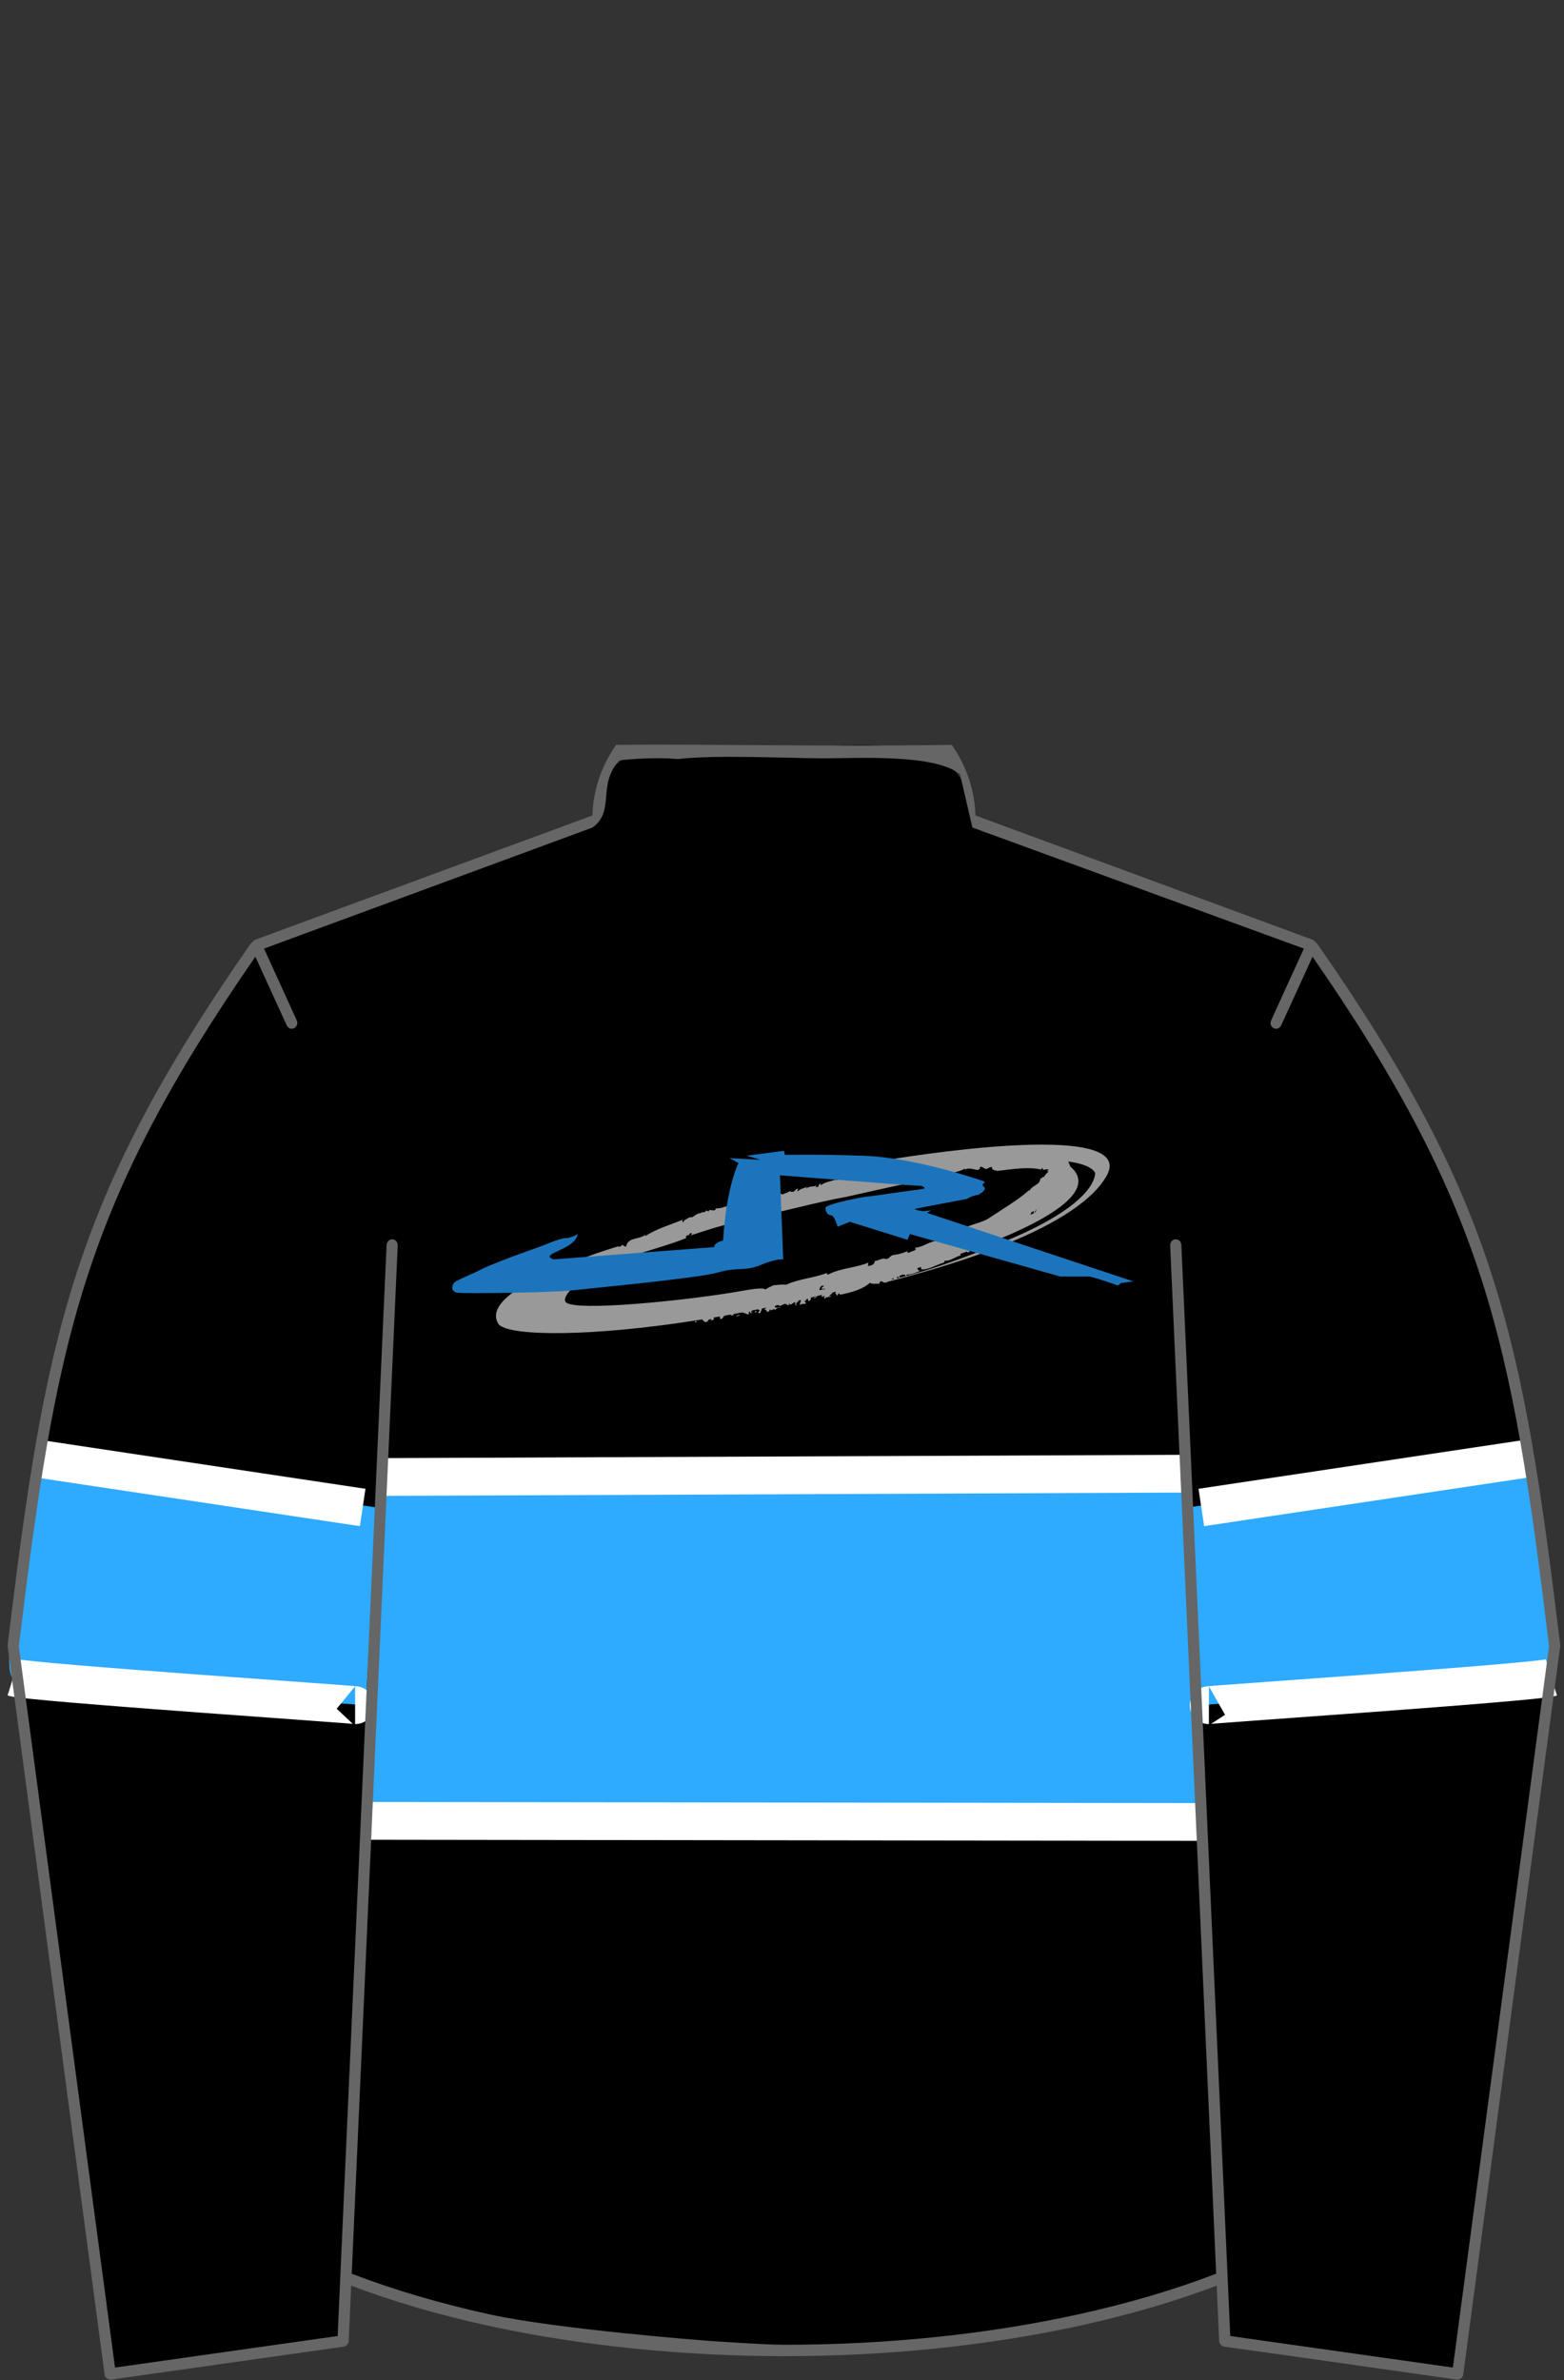 <?xml version="1.0" encoding="UTF-8" standalone="no"?>
<svg xmlns="http://www.w3.org/2000/svg" xmlns:xlink="http://www.w3.org/1999/xlink" width="100%" viewBox="194 205 207 315" fill="none" stroke="none" version="1.0" height="100%">
<rect x="194" y="205" width="207" height="315" fill="#333333" stroke="none"/>
<defs id="defs1">
<path fill="#000000" clip-rule="evenodd" d="m 355.731,506.441 -5.63,-137.425 17.471,-39.348 c 7.704,1.669 -24.318,-8.496 -44.986,-16.111 -0.049,-12.748 -13.798,-19.679 -24.829,-19.679 -11.026,0 -24.784,6.938 -24.83,19.68 l -44.997,16.58 c 0.493,2.495 -6.672,-16.121 17.147,38.545 L 239.779,506.442 c 18.428,7.193 38.345,9.65 57.977,9.65 19.572,0 39.614,-2.483 57.975,-9.651 z" id="Jacket_only_Path" fill-rule="evenodd" stroke="none"/>
<clipPath id="Jacket_CP">
        <use overflow="visible" xlink:actuate="onLoad" xlink:type="simple" xlink:show="embed" xlink:href="#Jacket_only_Path"/>
</clipPath>

</defs>

<g>
<title>Black, blue hoop, blue armlets on sleeves, black cap</title>

<rect fill="none" x="194" width="207" height="315" y="205" stroke="none"/>
<g id="Jacket">
<path fill="#000000" clip-rule="evenodd" d="m 355.731,506.441 0.376,8.396 30.818,4.365 12.846,-96.311 c -4.963,-40.889 -8.4,-58.66 -32.189,-92.754 l -44.997,-16.58 c -0.049,-12.748 -15.236,-9.612 -26.267,-9.612 -11.026,0 -23.346,-3.129 -23.392,9.613 l -44.997,16.58 c -23.79,34.094 -27.227,51.865 -32.19,92.754 l 12.846,96.311 30.818,-4.365 0.376,-8.396 c 18.428,7.193 38.345,9.65 57.977,9.65 19.572,0 39.614,-2.483 57.975,-9.651 z" fill-rule="evenodd"/>
<g id="hoop_piping">
<polygon clip-rule="evenodd" fill="#2EAAFE" fill-rule="evenodd" clip-path="url(#Jacket_CP)" points="358,400 242.5,400.478 240.617,445.972 356.933,446.126" stroke="none"/>
      <path fill="none" d="M358 400 L242.5 400.478 L240.617 445.972 L356.933 446.126 Z" stroke-width="5.0" clip-path="url(#Jacket_CP)" stroke="#FFFFFF"/>
</g>

<g id="Jim Rome Emblem" transform="translate(228.0, 306.0) scale(0.215, 0.216)">
	<g>
		<path fill="none" d="M491.903,249.135c-0.02-0.006-0.065,0.006-0.118,0.023C491.825,249.149,491.863,249.146,491.903,249.135z"/>
		<path fill="none" d="M476.179,276.666c0.985-0.449,1.727-0.791,2.194-1.006c-0.192-0.173-0.271-0.537-0.177-1.211    C476.827,274.866,476.452,275.703,476.179,276.666z"/>
		<path fill="none" d="M349.303,321.795l-1.292,0.502c-1.578-1.159,3.194-2.37-0.264-2.145c-0.871,0.654-1.516,1.856-1.444,2.693    c1.118-0.205,2.247-0.419,3.394-0.65C349.607,322.057,349.489,321.922,349.303,321.795z"/>
		<path fill="none" d="M393.875,315.638c1.619-0.366,3.457-0.809,5.535-1.346c-0.323-1.411-2.411-1.017-3.819-0.046l0.039,0.967    l-1.31-0.619C394.083,314.805,394.026,315.248,393.875,315.638z"/>
		<path fill="none" d="M478.968,275.383l1.128-1.932c-0.038-0.005-0.076,0-0.114-0.006    C479.649,274.1,478.179,274.908,478.968,275.383z"/>
		<path fill="none" d="M499.46,244.049c0.401,0.905,0.924,1.951,1.299,3.1c15.461,12.974-6.042,29.976-52.555,47.924    c-0.003,0.039-0.012,0.075-0.01,0.115c-0.409,0.243-0.9,0.358-1.41,0.434c-1.832,0.7-3.709,1.401-5.616,2.104    c-0.061,0.079-0.127,0.157-0.181,0.236l-0.026-0.16c-0.337,0.124-0.669,0.247-1.008,0.371c-0.699,0.389-1.485,0.961-1.885,1.577    c-0.487,0.001-0.861-0.198-1.171-0.471c-1.301,0.467-2.616,0.934-3.948,1.402c0.021,0.435,0.196,0.792,0.538,0.918    c-3.455,0.555-6.445,3.68-10.012,3.183c-0.315,0.57,0.072,0.721-0.799,1.299c-4.855,1.312-9.606,4.752-14.067,3.935    c0.933-0.657,0.327-0.918-0.121-1.25c-0.636,0.199-1.272,0.397-1.913,0.596c0,0.069,0.001,0.142,0.006,0.229    c0.406,0.883,0.435,1.366,1.896,1.302c-2.678,1.45-7.032,2.794-8.883,2.372c0.823,0.17,0.486,0.561,0.02,0.973    c12.021-3.121,31.831-9.347,61.887-21.738C518.5,269,516,251,516,251C514.087,247.386,507.939,245.223,499.46,244.049z"/>
		<path fill="none" d="M190,330c4,6.5,77-1,108.885-6.729c10.368-1.863,13.263-1.644,14.188-0.775    c1.289-1.043,2.443-1.34,4.716-2.527c2.198-0.356,5.814-0.646,8.152-0.447c7.833-3.664,16.476-3.952,24.687-7.092l0.854,0.986    c7.701-4.142,18.238-4.411,24.88-7.41l-0.184,2.061c2.347,0.062,4.826-1.82,3.917-2.995c2.33-0.013,5.161-2.386,6.972-1.212    c2.321-0.246,2.459-1.637,4.215-2.424c4.125-0.552,5.86-1.076,9.059-2.388c0.022-0.092,0.055-0.183,0.104-0.268l1.056-0.214    c-0.411,0.172-0.793,0.331-1.159,0.481c-0.13,0.512,0.149,1.063,1.051,0.884c1.374-1.017,5.816-1.333,3.564-3.057    c4.846-0.079,9.78-4.49,14.61-4.27c-0.579-0.474,0.446-0.958,0.733-1.53c3.704-1.502,8.154-1.789,10.687-4.026    c0.705,0.041-0.513,1.409,1.011,0.818c0.79-0.609-0.307-0.776,0.646-1.579c5.477-3.591,12.444-4.232,17.529-7.21    c8.672-5.812,17.951-11.095,25.145-17.424l0.219,0.427c1.393-3.245,6.739-3.782,6.7-7.393c0.894-0.187,1.962-1.975,2.316-0.944    c0.296-1.266,1.451-2.316,2.744-3.476c-0.364-0.165-0.748-0.354-1.129-0.574c0.364-0.109,0.99-0.098,1.222-0.522    c-1.021-1.256-3.464,1.235-3.852-1.108c-0.815-0.125-0.736,1.021-0.247,1.042c-8.08-2.065-17.996-0.372-27.257,0.695    c-6.838-0.903-0.671-3.786-5.899-1.71c-0.474-0.401-0.25,0.884-0.358,0.422c-2.014,0.777-3.45-2.241-4.791-0.934    c0.721,1.327-0.89,0.864-0.854,1.708c-4.236-0.525-5.218-1.629-8.391-0.241l0.166-0.753c-3.622,2.485-8.217,1.916-11.151,4.723    c-21.117,3.243-41.118,8.155-61.514,12.583c-20.324,3.713-39.771,9.333-60.348,13.437c-5.229-0.571-5.593-0.452-10.585,1.737    c0.13-0.357,0.434-0.52,0.008-0.703c0.162,1.59-3.621,1.163-3.71,2.745c-7.531,1.82-14.256,4.229-21.833,6.604    c1.149-0.534,1.373-1.949-0.026-1.406l-1.191,1.421l-0.376-0.345c-0.908,0.528-1.734,1.6-0.576,1.77    c-18.17,7.186-37.449,10.709-54.205,19.081C198.474,316.932,187.544,326.009,190,330z"/>
		<path fill="none" d="M391.61,315.451c-0.333,0.274-0.699,0.587-1.085,0.901c0.521-0.104,1.069-0.216,1.661-0.343    C392.042,315.784,391.87,315.578,391.61,315.451z"/>
		<path fill="#999999" d="M288.656,338.615c-0.417,0.016-0.719,0.107-0.953,0.243C287.879,338.888,288.17,338.826,288.656,338.615z"/>
		<path fill="#999999" d="M308.141,336.794c-0.082,0.067-0.169,0.147-0.274,0.256L308.141,336.794z"/>
		<path fill="#999999" d="M316.237,335.727c0.084-0.101,0.13-0.199,0.157-0.293C316.325,335.52,316.271,335.616,316.237,335.727z"/>
		<path fill="#999999" d="M400.445,298.778c-0.049,0.085-0.081,0.176-0.104,0.268c0.366-0.151,0.748-0.309,1.159-0.481    L400.445,298.778z"/>
		<path fill="#999999" d="M270.126,341.63c-0.223,0.369-0.629,0.61-0.488,0.966C270.942,342.446,271.166,342.091,270.126,341.63z"/>
		<path fill="#999999" d="M295.25,338.601c-0.299,1.082,1.719-0.663,2.407-0.215C296.999,337.696,295.824,338.458,295.25,338.601z"/>
		<path fill="#999999" d="M307.275,335.645c-0.391,0.257-0.56,0.155-0.93,0.167l0.473,0.813    C307.371,336.47,307.993,335.853,307.275,335.645z"/>
		<polygon fill="#999999" points="367.619,252.57 367.257,252.661 367.776,254.001   "/>
		<path fill="#999999" d="M388.5,243l9.147,3.431c-0.036,0.101-0.047,0.204-0.01,0.31c-1.496,0.717-0.89-0.894-1.963-0.631    l-3.755,3.919c0.095-0.495-1.649-1.223-0.438-2.037c-3.224,0.789-4.716,3.115-6.525,4.563c-1.019-0.109-4.044,1.16-5.111,1.431    c-0.688-0.808,0.927-0.112,1.038-0.872l-1.832-0.765c2.135-0.543-0.576-1.572,0.471-2.45c-1.626,0.905-5.864,1.051-8.524,1.26    c2.177,1.628-3.301,1.623-2.841,3.358c-2.971,0.929-1.794-1.113-3.021-1.27c-3.021,1.312-6.118,1.445-8.943,2.243    c0,0-0.093-0.229,0.04-0.381c-2.52,1.073-6.893,1.475-9.181,3.623c0.044-0.379-0.269-0.666,0.35-1.087    c-2.958-0.01-0.031,2.354-3.521,2.013l0.564-1.032c-1.836,1.285-4.095,0.112-6.106,1.956c-0.185-0.453,0.29-0.718,0.561-1.043    c-2.025,0.851-4.458,1.204-5.964,2.794c-0.41-0.492-0.238-1.042,0.502-1.633c-2.246-0.184-1.91,2.068-3.941,1.944    c-0.571,0.056-1.771-0.439-1.426-0.553c-0.77,0.98-3.661,1.652-4.63,2.205c-0.402-0.501-1.201-0.5-2.532-0.815    c-10.431,2.562-21.187,5.02-31.046,9.386c-2.2-1.247,2.107-1.749,0.684-2.632c0.485,1.461-1.625,0.91-4.615,2.276l-0.188-0.182    c-1.246,0.693-2.266-0.056-3.571,0.823l0.16,0.374c-1.244,1.403-3.934-0.934-4.194,1.19l-1.479-0.715    c-1.004,2.109-2.543,0.167-3.966,2.12l0.125-0.36c-2.712,0.012-4.619,3.363-5.977,2.324c-2.035,0.913-4.367,1.997-4.349,3.415    c-0.613-0.349-0.574-1.23-0.396-1.762c-7.664,3.122-16.56,5.702-22.856,9.964c-0.441-0.152-0.092-0.524,0.017-0.881    c-3.764,3.038-9.434,1.647-11.451,5.752l-0.649,1.636c-1.181-0.073-1.44-0.938-2.379-1.045c-0.21,0.46-0.884,0.847-1.608,1.229    L222.5,296c0,0-89,26-73.5,48c7.191,7.191,57.569,7.659,125.468-3.245c-0.099,0.088-0.184,0.187-0.234,0.316l1.666,1.392    c3.135-0.189,0.604-1.917,3.885-1.78l-0.278,0.853l1.927-0.777c-0.034-0.349-0.167-0.754-0.426-1.083    c1.242-0.209,2.488-0.422,3.74-0.639c0.438,0.458,0.82,0.88,0.023,1.383c2.191,0.414,1.928-0.978,2.932-1.561    c-0.167-0.027-0.231-0.138-0.241-0.295c1.301-0.229,2.609-0.465,3.92-0.702c0.506,0.401,1.146,0.629,2.083,0.33    c-0.124-0.233-0.153-0.462-0.125-0.687c1.812-0.333,3.634-0.674,5.465-1.021c1.372,0.501,2.87,0.924,3.498,1.328    c1.747-0.923-0.791-1.279,1.291-1.971c-0.631,0.859,0.788,1.27,1.73,1.102c-1.279-0.164-1.051-0.954-0.423-1.64    c1.147-0.227,2.299-0.456,3.453-0.688c0.768,0.288,1.254,0.717,1.131,0.926l-1.343,1.254c0.866-0.723,0.54,0.647,1.763,0.037    c0.228-0.715,0.726-1.772,1.058-2.743c0.75-0.153,1.504-0.312,2.256-0.467c0.197,0.052,0.359,0.074,0.467,0.002l-1.751,1.184    c2.439-0.75,0.9,2.091,3.374,1.098l0.476-1.223c0.423,0.071,0.717,0.378,0.61,0.752c0.47-0.592,1.661-0.703,2.168-1.046l0.3,0.7    c0.978-0.662,2.04-2.518,3.59-1.304c-1.332-1.584-1.3,0.208-3.273-0.272c-0.69-0.562-0.271-0.945,0.36-1.224    c0.554-0.118,1.107-0.236,1.662-0.356c0.394,1.504,2.79-0.537,4.022-0.746c0.87,0.536,1.58,0.721,2.113,1.042l0.275-1.337    c0.925,2.327,2.464-1.03,4.062-0.547c-0.604,0.883-0.317,1.822,0.774,1.983c-1.41-1.271,0.717-2.243,1.177-3.179    c0.362-0.084,0.724-0.166,1.086-0.251c0.547,0.714-1.022,2.288-0.235,3.152c1.027-1.646,3.083,0.326,3.594-1.639    c-1.997-0.178,0.074-1.204,0.307-2.072c2.4-0.327-0.234,0.868,1.568,1.186c0.785-0.374,1.614-1.569,0.934-2.083    c1.31-0.314,2.624-0.634,3.94-0.955c-0.216,0.654-2.749,0.798-1.843,1.334c1.315-0.216,1.755-0.747,1.995-1.371    c0.965-0.236,1.934-0.479,2.902-0.719c-0.313,0.524-0.365,0.996,0.257,1.354l1.321-0.978c-0.207,0.624-0.464,1.729,0.251,2.137    c0.083-1.446,3.348-1.07,3.546-1.448c0.056-1.21-1.117,0.589-1.073-0.365c1.49-0.644,1.762-2.706,4.309-2.493    c-1.136,1.082,0.847,1.464,0.452,2.233c1.273,0.224,0.063-1.433,1.875-1.178l-0.033,0.729c6.263-1.202,14.021-3.162,18.608-7.337    c1.271,0.899,3.287,0.53,6.574,0.471c-1.459-0.012-0.37-1.163,0.358-1.517l1.831,0.921c0.881,0.121,1.757-0.184,2.589-0.653    C412.52,311.591,502.825,288.065,523,253C544,216.5,388.5,243,388.5,243z M395.591,314.246c1.408-0.971,3.496-1.365,3.819,0.046    c-2.078,0.537-3.916,0.979-5.535,1.346c0.151-0.39,0.207-0.833,0.445-1.044l1.31,0.619L395.591,314.246z M346.303,322.846    c-0.072-0.837,0.573-2.039,1.444-2.693c3.458-0.226-1.314,0.985,0.264,2.145l1.292-0.502c0.186,0.127,0.304,0.262,0.395,0.4    C348.55,322.427,347.421,322.641,346.303,322.846z M478.373,275.659c-0.468,0.216-1.209,0.557-2.194,1.006    c0.273-0.963,0.648-1.799,2.018-2.218C478.103,275.122,478.181,275.486,478.373,275.659z M478.968,275.383    c-0.789-0.476,0.682-1.283,1.014-1.938c0.038,0.006,0.076,0.001,0.114,0.006L478.968,275.383z M491.785,249.158    c0.053-0.018,0.099-0.029,0.118-0.023C491.863,249.146,491.825,249.149,491.785,249.158z M264.606,290.857    c-1.158-0.17-0.332-1.242,0.576-1.77l0.376,0.345l1.191-1.421c1.399-0.543,1.175,0.872,0.026,1.406    c7.577-2.376,14.301-4.785,21.833-6.604c0.089-1.582,3.872-1.155,3.71-2.745c0.426,0.183,0.122,0.346-0.008,0.703    c4.992-2.189,5.356-2.309,10.585-1.737c20.577-4.104,40.023-9.724,60.348-13.437c20.396-4.427,40.396-9.339,61.514-12.583    c2.935-2.808,7.529-2.238,11.151-4.723l-0.166,0.753c3.173-1.388,4.154-0.284,8.391,0.241c-0.036-0.844,1.574-0.381,0.854-1.708    c1.341-1.308,2.777,1.711,4.791,0.934c0.108,0.462-0.115-0.823,0.358-0.422c5.229-2.075-0.938,0.808,5.899,1.71    c9.261-1.066,19.177-2.76,27.257-0.695c-0.489-0.021-0.568-1.167,0.247-1.042c0.388,2.343,2.831-0.148,3.852,1.108    c-0.231,0.424-0.857,0.413-1.222,0.522c0.381,0.22,0.765,0.409,1.129,0.574c-1.293,1.16-2.448,2.21-2.744,3.476    c-0.354-1.031-1.423,0.757-2.316,0.944c0.039,3.61-5.308,4.148-6.7,7.393l-0.219-0.427c-7.193,6.329-16.473,11.613-25.145,17.424    c-5.085,2.978-12.053,3.619-17.529,7.21c-0.952,0.802,0.145,0.969-0.646,1.579c-1.523,0.591-0.306-0.777-1.011-0.818    c-2.532,2.237-6.982,2.524-10.687,4.026c-0.287,0.571-1.313,1.056-0.733,1.53c-4.83-0.22-9.765,4.191-14.61,4.27    c2.252,1.724-2.19,2.04-3.564,3.057c-0.901,0.18-1.181-0.372-1.051-0.884c-3.199,1.312-4.935,1.835-9.059,2.388    c-1.755,0.788-1.894,2.178-4.215,2.424c-1.811-1.174-4.642,1.2-6.972,1.212c0.909,1.175-1.571,3.057-3.917,2.995l0.184-2.061    c-6.642,2.999-17.179,3.269-24.88,7.41l-0.854-0.986c-8.211,3.14-16.854,3.428-24.687,7.092c-2.338-0.199-5.955,0.091-8.152,0.447    c-2.272,1.188-3.427,1.484-4.716,2.527c-0.925-0.868-3.82-1.088-14.188,0.775C267,329,194,336.5,190,330    c-2.456-3.991,8.474-13.068,20.401-20.063C227.157,301.566,246.436,298.042,264.606,290.857z M391.61,315.451    c0.26,0.127,0.431,0.333,0.576,0.559c-0.592,0.127-1.14,0.239-1.661,0.343C390.911,316.038,391.277,315.726,391.61,315.451z     M461.5,292.5c-30.056,12.391-49.865,18.617-61.887,21.738c0.467-0.412,0.804-0.803-0.02-0.973    c1.851,0.422,6.205-0.922,8.883-2.372c-1.461,0.064-1.489-0.419-1.896-1.302c-0.005-0.087-0.006-0.159-0.006-0.229    c0.641-0.198,1.277-0.396,1.913-0.596c0.448,0.332,1.054,0.593,0.121,1.25c4.461,0.817,9.212-2.623,14.067-3.935    c0.871-0.579,0.483-0.729,0.799-1.299c3.566,0.497,6.557-2.628,10.012-3.183c-0.342-0.125-0.518-0.483-0.538-0.918    c1.332-0.468,2.647-0.936,3.948-1.402c0.31,0.272,0.684,0.472,1.171,0.471c0.399-0.616,1.186-1.188,1.885-1.577    c0.339-0.124,0.671-0.248,1.008-0.371l0.026,0.16c0.054-0.08,0.12-0.158,0.181-0.236c1.907-0.703,3.784-1.404,5.616-2.104    c0.51-0.075,1.001-0.19,1.41-0.434c-0.002-0.04,0.007-0.076,0.01-0.115c46.513-17.949,68.016-34.951,52.555-47.924    c-0.375-1.149-0.897-2.195-1.299-3.1c8.479,1.173,14.627,3.337,16.54,6.951C516,251,518.5,269,461.5,292.5z"/>
	</g>

	<path fill="#1C75BC" d="M197.5,288.5c0,0-4,2.5-7.5,2.5s-13.5,4.5-16.5,5.5s-31.5,11-38,15c0,0-10.5,4.5-13,6s-4,6.5,1.5,7   s56,0,70-1.5s78-7.5,90-11s16.5-0.5,26-4.5s14-3.5,14-3.5l-2-51.5c0,0,75.5,6,87,6.5c0,0,4.5,1.5,0,2s-31.5,4.5-33,4.5   s-26,4.5-26,7s1.5,4.5,3.5,4.5s4,7,4,7l7.5-3l35.5,11l1.5-3.5l92.5,26c0,0,15,0,17.5,0s18,5.5,18,5.5l2-1.5l7.5-1l-127-42l2.5-1.5   l-5,0.5c0,0-6.5-1-4.5-1.5s31.5-6,31.5-6s3-2,7-2.5c0,0,6-3,3.5-5s2.5-2.5-0.5-3.5s-42.5-14.5-74-15.5s-48-0.5-48-0.5l-0.5-2.5   l-23,3l8.5,2.5l-19-1l5.5,3c0,0-7.5,14-9.5,47.5c0,0-5.5,1-5.5,4L183,304c0,0-5.5-1-1-3.5S196.5,295,197.5,288.5z"/>
</g>

</g>

<g id="Sleeves">
<path fill="#000000" id="Sleeves_Path" d="M367.582,330.111l-17.986,39.438l6.512,145.262l30.818,4.365l12.846-96.311     C394.809,381.977,391.371,364.205,367.582,330.111L367.582,330.111z M227.929,330.111l17.985,39.438l-6.511,145.262     l-30.818,4.365l-12.846-96.311C200.703,381.977,204.14,364.205,227.929,330.111L227.929,330.111z" stroke="none"/>
<g id="Armlets_Piping">
<path fill="#2EAAFE" clip-rule="evenodd" d="M351.209,404.501l45.125-6.5c0,0,5.166,28.333,3,29    c-2.167,0.667-46.668,3.666-46.668,3.666L351.209,404.501z M243.864,404.501l-45.125-6.5c0,0-5.167,28.333-3,29    s46.667,3.666,46.667,3.666L243.864,404.501z" fill-rule="evenodd" stroke="none"/>
      <path fill="none" stroke-width="5.0" d="M353 404.501 L396.334 398.001 M399.334 427.001 C397.167 427.668 352.666 430.667 354 430.667" stroke="#FFFFFF"/>
      <path fill="none" stroke-width="5.0" d="M242 404.501 L198.739 398.001 M195.739 427.001 C197.906 427.668 242.406 430.667 241 430.667" stroke="#FFFFFF"/>
</g>

</g>

<g id="Back_shadows">
	<path style="fill:#666666;fill-rule:evenodd" id="Border_1_jacket" d="m 387.663,519.275 c -0.05,0.375 -0.47,0.699 -0.839,0.646 -10.273,-1.453 -20.54,-2.951 -30.818,-4.365 -0.302,-0.043 -0.631,-0.408 -0.644,-0.715 l -0.329,-7.354 c -5.458,2.068 -11.517,3.85 -18.045,5.281 -11.795,2.588 -25.132,4.049 -39.232,4.049 -12.86,0 -26.771,-1.314 -39.232,-4.049 -6.528,-1.432 -12.587,-3.213 -18.044,-5.281 l -0.33,7.354 c -0.014,0.307 -0.342,0.672 -0.644,0.715 l -30.818,4.365 c -0.37,0.053 -0.789,-0.271 -0.839,-0.646 L 195,422.773 c 2.486,-20.484 4.593,-35.184 9.067,-49.066 4.46,-13.838 11.262,-26.816 23.117,-43.832 l 0.492,-0.471 c 14.91,-5.494 29.82,-10.987 44.73,-16.481 0.116,-3.644 1.338,-6.759 3.141,-9.348 12.555,-0.126 28.059,0.261 44.418,0 1.803,2.588 3.025,5.704 3.141,9.348 l 44.73,16.481 0.492,0.471 c 11.854,17.016 18.656,29.994 23.116,43.832 4.475,13.883 6.581,28.582 9.067,49.066 -0.001,-0.009 -4.993,37.331 -12.848,96.502 z M 321.061,307.46 c -3.373,-2.708 -13.405,-2.104 -18.062,-2.104 -4.657,0 -14.222,-0.502 -19.327,0.101 -3.45,-0.334 -7.693,0.165 -7.693,0.165 -2.997,3.257 -0.504,6.679 -3.554,8.895 l -43.479,16.021 4.312,9.461 c 0.432,0.947 -0.853,1.693 -1.337,0.635 l -4.124,-9.02 c -11.391,16.457 -17.978,29.109 -22.313,42.559 -4.425,13.73 -6.521,28.338 -8.993,48.695 l 12.732,95.457 29.465,-4.174 6.474,-144.322 c 0.051,-1.141 1.522,-1.059 1.473,0.059 l -6.083,136.018 c 5.504,2.115 11.647,3.932 18.288,5.389 8.997,1.975 28.871,3.491 28.871,3.491 0,0 7.36,0.523 10.046,0.523 13.997,0 27.227,-1.449 38.918,-4.016 6.641,-1.457 12.784,-3.273 18.288,-5.389 l -6.086,-136.033 c -0.049,-1.086 1.429,-1.18 1.479,-0.084 l 6.471,144.363 29.464,4.174 12.732,-95.457 c -2.472,-20.357 -4.566,-34.965 -8.992,-48.695 -4.336,-13.448 -10.922,-26.101 -22.313,-42.56 l -4.128,9.037 c -0.449,0.986 -1.794,0.363 -1.334,-0.646 l 4.314,-9.465 -43.872,-16.021"/>
</g>

</g>

</svg>

